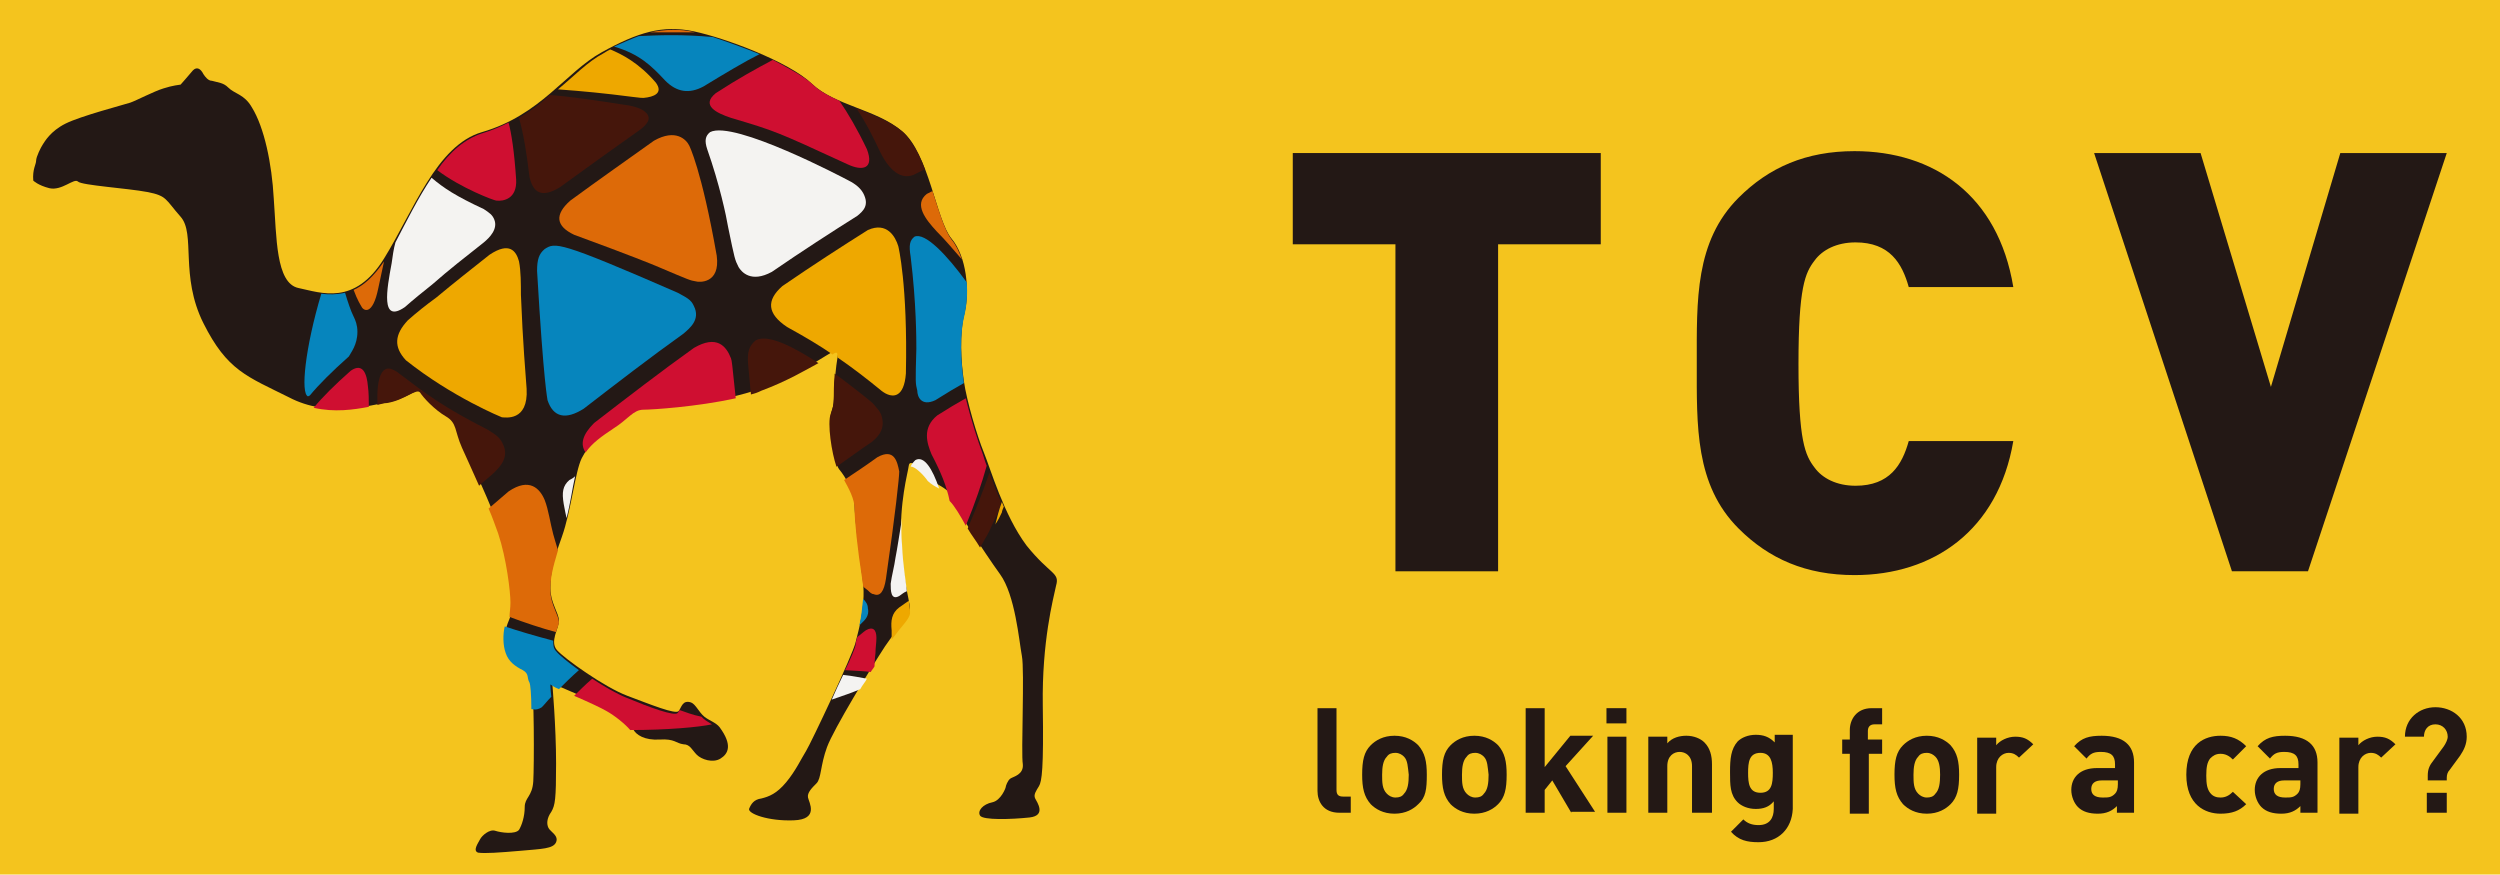 <?xml version="1.0" encoding="utf-8"?>
<!-- Generator: Adobe Illustrator 23.0.3, SVG Export Plug-In . SVG Version: 6.00 Build 0)  -->
<svg version="1.1" id="レイヤー_1" xmlns="http://www.w3.org/2000/svg" xmlns:xlink="http://www.w3.org/1999/xlink" x="0px"
	 y="0px" viewBox="0 0 263 92" style="enable-background:new 0 0 263 92;" xml:space="preserve">
<style type="text/css">
	.st0{fill-rule:evenodd;clip-rule:evenodd;fill:#F4C41E;}
	.st1{fill:#231815;}
	.st2{fill:#45160B;}
	.st3{fill:#0685BD;}
	.st4{fill:#DD6A08;}
	.st5{fill:#CF0F31;}
	.st6{fill:#EEA800;}
	.st7{fill:#F4F3F1;}
</style>
<rect y="0" class="st0" width="263" height="92"/>
<g>
	<g>
		<g>
			<path class="st1" d="M157.6,25.7v34.4h-10.8V25.7h-10.8v-9.6h32.4v9.6H157.6z"/>
			<path class="st1" d="M195.1,60.5c-5.1,0-9-1.7-12.2-4.9c-4.6-4.6-4.4-10.8-4.4-17.4s-0.2-12.8,4.4-17.4c3.2-3.2,7.1-4.9,12.2-4.9
				c8.3,0,15.1,4.6,16.7,14.3h-11c-0.7-2.5-2-4.7-5.6-4.7c-2,0-3.5,0.8-4.3,1.9c-1,1.3-1.7,2.8-1.7,10.9s0.7,9.6,1.7,10.9
				c0.8,1.1,2.3,1.9,4.3,1.9c3.6,0,4.9-2.2,5.6-4.7h11C210.2,55.8,203.4,60.5,195.1,60.5z"/>
			<path class="st1" d="M242.8,60.1h-8l-14.5-44h11.2l7.4,24.6l7.3-24.6h11.2L242.8,60.1z"/>
		</g>
		<g>
			<path class="st1" d="M140.9,85.5c-1.7,0-2.3-1.2-2.3-2.3v-8.7h2v8.6c0,0.5,0.2,0.7,0.7,0.7h0.8v1.7H140.9z"/>
			<path class="st1" d="M149.2,84.6c-0.5,0.5-1.3,1-2.5,1s-2-0.5-2.5-1c-0.7-0.8-0.9-1.7-0.9-3.1c0-1.5,0.2-2.4,0.9-3.1
				c0.5-0.5,1.3-1,2.5-1s2,0.5,2.5,1c0.7,0.8,0.9,1.7,0.9,3.1C150.1,83,150,83.9,149.2,84.6z M147.7,79.6c-0.2-0.2-0.5-0.4-0.9-0.4
				c-0.4,0-0.7,0.1-0.9,0.4c-0.4,0.4-0.5,1.1-0.5,1.9c0,0.8,0,1.5,0.5,2c0.2,0.2,0.5,0.4,0.9,0.4c0.4,0,0.7-0.1,0.9-0.4
				c0.4-0.4,0.5-1.1,0.5-2C148.1,80.7,148.1,80,147.7,79.6z"/>
			<path class="st1" d="M157.6,84.6c-0.5,0.5-1.3,1-2.5,1c-1.2,0-2-0.5-2.5-1c-0.7-0.8-0.9-1.7-0.9-3.1c0-1.5,0.2-2.4,0.9-3.1
				c0.5-0.5,1.3-1,2.5-1c1.2,0,2,0.5,2.5,1c0.7,0.8,0.9,1.7,0.9,3.1C158.5,83,158.3,83.9,157.6,84.6z M156.1,79.6
				c-0.2-0.2-0.5-0.4-0.9-0.4c-0.4,0-0.7,0.1-0.9,0.4c-0.4,0.4-0.5,1.1-0.5,1.9c0,0.8,0,1.5,0.5,2c0.2,0.2,0.5,0.4,0.9,0.4
				c0.4,0,0.7-0.1,0.9-0.4c0.4-0.4,0.5-1.1,0.5-2C156.5,80.7,156.5,80,156.1,79.6z"/>
			<path class="st1" d="M165.3,85.5l-2-3.4l-0.8,1v2.4h-2v-11h2v6.2l2.7-3.3h2.4l-2.9,3.2l3.1,4.8H165.3z"/>
			<path class="st1" d="M169,76.1v-1.6h2.1v1.6H169z M169.1,85.5v-8h2v8H169.1z"/>
			<path class="st1" d="M178,85.5v-4.9c0-1.1-0.7-1.5-1.3-1.5c-0.6,0-1.3,0.4-1.3,1.5v4.9h-2v-8h2v0.7c0.5-0.6,1.3-0.8,2-0.8
				c0.8,0,1.5,0.3,1.9,0.7c0.6,0.6,0.8,1.4,0.8,2.3v5.1H178z"/>
			<path class="st1" d="M185,88.6c-1.2,0-2.1-0.2-2.9-1.1l1.3-1.3c0.4,0.4,0.9,0.6,1.6,0.6c1.2,0,1.6-0.8,1.6-1.7v-0.8
				c-0.5,0.6-1.1,0.8-1.9,0.8c-0.8,0-1.5-0.3-1.9-0.7c-0.8-0.8-0.8-1.8-0.8-3.2c0-1.4,0.1-2.4,0.8-3.2c0.4-0.4,1.1-0.7,1.9-0.7
				c0.8,0,1.4,0.2,2,0.8v-0.8h1.9v7.8C188.5,87.2,187.1,88.6,185,88.6z M185.2,79.2c-1.2,0-1.3,1-1.3,2.1c0,1.1,0.1,2.1,1.3,2.1
				s1.3-1,1.3-2.1C186.5,80.2,186.3,79.2,185.2,79.2z"/>
			<path class="st1" d="M196.6,79.3v6.3h-2v-6.3h-0.8v-1.5h0.8v-1c0-1.1,0.7-2.3,2.3-2.3h1.1v1.7h-0.8c-0.5,0-0.7,0.3-0.7,0.7v0.9
				h1.5v1.5H196.6z"/>
			<path class="st1" d="M205.2,84.6c-0.5,0.5-1.3,1-2.5,1c-1.2,0-2-0.5-2.5-1c-0.7-0.8-0.9-1.7-0.9-3.1c0-1.5,0.2-2.4,0.9-3.1
				c0.5-0.5,1.3-1,2.5-1c1.2,0,2,0.5,2.5,1c0.7,0.8,0.9,1.7,0.9,3.1C206.1,83,205.9,83.9,205.2,84.6z M203.6,79.6
				c-0.2-0.2-0.5-0.4-0.9-0.4c-0.4,0-0.7,0.1-0.9,0.4c-0.4,0.4-0.5,1.1-0.5,1.9c0,0.8,0,1.5,0.5,2c0.2,0.2,0.5,0.4,0.9,0.4
				c0.4,0,0.7-0.1,0.9-0.4c0.4-0.4,0.5-1.1,0.5-2C204.1,80.7,204,80,203.6,79.6z"/>
			<path class="st1" d="M212.4,79.7c-0.3-0.3-0.6-0.5-1.1-0.5c-0.6,0-1.3,0.5-1.3,1.5v4.9h-2v-8h2v0.8c0.4-0.5,1.2-0.9,2-0.9
				c0.8,0,1.3,0.2,1.9,0.8L212.4,79.7z"/>
			<path class="st1" d="M222.7,85.5v-0.7c-0.5,0.5-1.1,0.8-2,0.8c-0.9,0-1.6-0.2-2.1-0.7c-0.4-0.4-0.7-1.1-0.7-1.8
				c0-1.3,0.9-2.3,2.7-2.3h1.9v-0.4c0-0.9-0.4-1.3-1.5-1.3c-0.8,0-1.1,0.2-1.5,0.7l-1.3-1.3c0.8-0.9,1.6-1.1,2.9-1.1
				c2.3,0,3.4,1,3.4,2.8v5.3H222.7z M222.7,82.1h-1.6c-0.7,0-1.1,0.3-1.1,0.9c0,0.6,0.4,0.9,1.2,0.9c0.6,0,0.9,0,1.3-0.4
				c0.2-0.2,0.3-0.5,0.3-1V82.1z"/>
			<path class="st1" d="M233.6,85.6c-1.6,0-3.6-0.9-3.6-4.1c0-3.3,2-4.1,3.6-4.1c1.1,0,1.9,0.3,2.7,1.1l-1.4,1.4
				c-0.4-0.4-0.8-0.6-1.3-0.6c-0.5,0-0.8,0.2-1.1,0.5c-0.3,0.4-0.4,0.9-0.4,1.8s0.1,1.4,0.4,1.8c0.3,0.4,0.7,0.5,1.1,0.5
				c0.5,0,0.9-0.2,1.3-0.6l1.4,1.3C235.6,85.3,234.8,85.6,233.6,85.6z"/>
			<path class="st1" d="M242,85.5v-0.7c-0.5,0.5-1.1,0.8-2,0.8c-0.9,0-1.6-0.2-2.1-0.7c-0.4-0.4-0.7-1.1-0.7-1.8
				c0-1.3,0.9-2.3,2.7-2.3h1.9v-0.4c0-0.9-0.4-1.3-1.5-1.3c-0.8,0-1.1,0.2-1.5,0.7l-1.3-1.3c0.8-0.9,1.6-1.1,2.9-1.1
				c2.3,0,3.4,1,3.4,2.8v5.3H242z M241.9,82.1h-1.6c-0.7,0-1.1,0.3-1.1,0.9c0,0.6,0.4,0.9,1.2,0.9c0.6,0,0.9,0,1.3-0.4
				c0.2-0.2,0.3-0.5,0.3-1V82.1z"/>
			<path class="st1" d="M250.5,79.7c-0.3-0.3-0.6-0.5-1.1-0.5c-0.6,0-1.3,0.5-1.3,1.5v4.9h-2v-8h2v0.8c0.4-0.5,1.2-0.9,2-0.9
				c0.8,0,1.3,0.2,1.9,0.8L250.5,79.7z"/>
			<path class="st1" d="M258.8,79.5l-1.1,1.5c-0.2,0.2-0.3,0.5-0.3,0.8v0.3h-2v-0.5c0-0.7,0.2-1.1,0.6-1.6l1.1-1.5
				c0.2-0.3,0.4-0.7,0.4-1c0-0.7-0.5-1.3-1.3-1.3c-0.8,0-1.2,0.6-1.2,1.3h-2c0-1.9,1.5-3.1,3.2-3.1c1.7,0,3.3,1.1,3.3,3.1
				C259.5,78.3,259.2,78.9,258.8,79.5z M255.3,85.5v-2.1h2.1v2.1H255.3z"/>
		</g>
	</g>
	<g>
		<path class="st1" d="M3.5,19c-0.1-1.2,0.3-1.7,0.3-2.1c0-0.4,0.5-1.4,0.7-1.7c0.2-0.3,0.8-1.4,2.4-2.2s6.2-2,6.8-2.2
			s2.5-1.2,3.5-1.5C18.1,9,19,8.9,19,8.9s0.8-0.9,1.3-1.5c0.4-0.4,0.8-0.2,1.1,0.4c0.2,0.3,0.5,0.7,0.9,0.7C23,8.7,23.5,8.7,24,9.2
			c0.7,0.7,1.7,0.7,2.5,2.1c1.3,2.1,2.1,5.9,2.3,9.6c0.3,4,0.2,8.9,2.6,9.4s5.9,1.9,9-3.1c3.1-5,5.5-11.9,10.3-13.3
			c6.2-1.8,8.8-6.3,12.6-8.4s6.4-2.9,9.7-2.2c3.3,0.7,10,3.2,12.4,5.5s6.8,2.7,9.5,5c2.8,2.3,3.6,9.4,5.2,11.3
			c1.6,1.9,1.9,5.5,1.4,7.7c-0.6,2.3-0.4,5.2-0.1,7.3s1.4,5.8,2.1,7.5s2.1,6.6,4.5,9.8c2.5,3.1,3.5,2.8,3.1,4.2
			c-0.3,1.4-1.5,5.9-1.4,12.6s-0.1,8-0.4,8.5c-0.3,0.5-0.6,0.9-0.4,1.3c0.2,0.4,1.2,1.8-0.6,2c-1.9,0.2-4.9,0.3-5.2-0.2
			c-0.3-0.5,0.3-1.2,1.3-1.4c0.9-0.2,1.4-1.5,1.4-1.6s0.2-0.7,0.5-0.9c0.3-0.2,1.4-0.4,1.3-1.5c-0.2-1.1,0.2-9.9-0.1-11.4
			c-0.3-1.6-0.7-6.4-2.3-8.6c-1.6-2.2-5.1-7.6-5.3-8.4c-0.2-0.7-1.7-1.1-2.3-1.8c-0.6-0.7-1.9-2.1-2-1.2c-0.1,0.8-1,3.8-0.8,8.2
			s1.1,6.4,0.9,7.2c-0.3,0.8-1.1,1.4-2.6,3.6c-1.5,2.3-5.4,8.7-6.1,10.6c-0.7,1.9-0.6,3.3-1.1,3.8s-1,1-0.9,1.5s1.2,2.3-1.5,2.4
			s-4.8-0.7-4.7-1.2c0.2-0.5,0.5-1,1.3-1.1c0.8-0.2,1.6-0.5,2.6-1.7s1.6-2.5,2.1-3.3c0.5-0.8,4.9-10.1,5.2-11.4s1.2-4,0.7-7.1
			c-0.4-3.1-0.8-6.1-0.8-7.4c0-1.3-1-3-1.6-3.7c-0.6-0.7-1.2-5.1-0.8-6.2c0.4-1.1,0.1-1.8,0.4-4c0.2-2.2,0.6-2.6-0.1-2.3
			c-0.7,0.3-3.2,2.2-7.6,3.9c-4.4,1.7-11.3,2.1-12.4,2.1c-1.1,0-1.6,1-3.2,2s-2.7,1.9-3.4,3.3s-1.1,5.5-2.1,8.3s-1.2,3.8-1.2,5.4
			c0,1.5,0.9,2.6,0.9,3.4s-1,2.2-0.2,3.1s5,3.9,7.4,4.8c2.4,0.9,5.1,2,5.4,1.6s0.4-1.2,1.3-0.9c0.5,0.2,0.8,1,1.4,1.5
			c0.5,0.4,1.2,0.6,1.6,1.1c1.4,1.9,0.9,2.8,0.1,3.3c-0.8,0.5-2,0.1-2.5-0.4c-0.5-0.5-0.7-1.1-1.4-1.1c-0.8-0.1-0.9-0.6-2.5-0.5
			s-2.5-0.5-2.8-1.1c-0.3-0.6-1.6-1.7-2.6-2.2c-1-0.5-5.9-2.6-5.9-2.6s0.4,4.5,0.4,8.4c0,3.8-0.1,4.4-0.5,5.1
			c-0.5,0.7-0.5,1.3-0.3,1.7c0.2,0.4,1.1,0.8,0.8,1.5c-0.3,0.7-1.5,0.7-3.7,0.9c-2.3,0.2-3.8,0.3-4.5,0.2c-0.6-0.2,0-1,0.2-1.4
			c0.2-0.4,1-1.1,1.6-0.9c0.6,0.2,2.1,0.4,2.5-0.1c0.3-0.5,0.6-1.4,0.6-2.4c0-1,0.8-1.1,0.9-2.7s0.1-9.9-0.2-10.4
			c-0.3-0.5,0-0.9-0.7-1.3c-0.7-0.4-1.5-0.9-1.8-1.8s-0.3-2.4,0-3.1s0.5-1.3,0.5-2.4c0-1.1-0.4-4.5-1.3-7.3s-3-7.1-3.8-8.9
			c-0.8-1.8-0.5-2.6-1.7-3.3c-1.2-0.7-2.4-1.9-2.7-2.5s-1.5,0.7-3.5,1.1c-1.9,0.3-6.3,1.7-10.5-0.5C26,39.6,23.9,39,21.4,34
			s-0.8-9.4-2.4-11.2s-1.4-2.2-3.5-2.6s-6.9-0.7-7.3-1.1c-0.4-0.4-1.7,1-3,0.7C4,19.5,3.5,19,3.5,19z"/>
		<g>
			<g>
				<g>
					<path class="st2" d="M86.1,38.2c-2.6-1.7-5.3-3.1-6.6-2.4c-0.7,0.6-0.9,1.2-0.8,2.5c0.1,1.2,0.2,2.1,0.3,3.2
						c0.4-0.1,0.7-0.2,1.1-0.4C82.8,40.1,84.8,38.9,86.1,38.2z"/>
					<path class="st2" d="M91.8,42.4c-0.6-0.5-2.2-1.8-4-3.1c0,0.1,0,0.1,0,0.2c-0.2,2.2,0.1,2.9-0.4,4c-0.4,1,0.1,4.2,0.6,5.6
						c1.3-0.9,2.5-1.8,3.7-2.6c0.5-0.4,1.4-1.2,1.1-2.5C92.7,43.3,92.2,42.9,91.8,42.4z"/>
				</g>
				<path class="st2" d="M54.6,12.4c0.5,1.8,0.8,3.7,1.1,6.2c0.4,1.8,1.4,2.2,3.2,1.1c2.9-2.1,5.8-4.2,8.5-6.1
					c0.5-0.4,1.3-1.1,0.5-1.8c-0.4-0.4-1.2-0.6-1.7-0.7c-3.9-0.6-6.6-1-8.4-1.1C56.9,10.9,55.8,11.7,54.6,12.4z"/>
				<path class="st2" d="M52.9,46.7c-0.3-0.7-0.8-1-1.6-1.5c-4.7-2.4-6.4-3.7-9.3-5.9c-0.2-0.2-0.6-0.4-0.9-0.5
					c-0.4-0.1-1.3-0.1-1.4,2.6c0,0.4,0,0.8,0,1.2c0.4-0.1,0.7-0.2,1-0.2c1.9-0.3,3.1-1.6,3.5-1.1c0.3,0.5,1.5,1.8,2.7,2.5
					c1.2,0.7,0.9,1.5,1.7,3.3c0.4,0.9,1.1,2.4,1.8,4c0.5-0.5,1.1-0.9,1.6-1.4C52.6,49.1,53.6,48.1,52.9,46.7z"/>
				<path class="st2" d="M97.3,17.8c-0.6-1.6-1.4-3-2.3-3.9c-1.4-1.2-3.2-1.8-4.9-2.5c1,1.5,1.7,2.9,2.5,4.6c1,2,2.2,2.9,3.5,2.4
					C96.5,18.2,96.9,18,97.3,17.8z"/>
				<path class="st2" d="M105.3,52.8c-0.5-1.1-0.9-2.2-1.2-3.1c-0.7,2-1.4,3.8-2.3,5.9c0.4,0.7,0.9,1.3,1.3,2
					c0.2-0.3,0.5-0.9,0.7-1.2c0.4-0.7,0.6-1.3,0.9-1.9C105,53.9,105.2,53.4,105.3,52.8z"/>
			</g>
			<g>
				<path class="st3" d="M73,32.2c0.7,1.4-0.4,2.3-1.1,2.9c-3.5,2.5-7,5.2-10.5,7.9c-1.9,1.2-3.2,0.9-3.8-0.9
					c0-0.1-0.4-1.6-1.1-13.6c0-1.2,0.2-1.8,0.8-2.3c1.1-0.7,1.4-0.9,14,4.6C72.2,31.3,72.7,31.5,73,32.2z"/>
				<path class="st3" d="M37.6,34.9c0-0.7-0.2-1.2-0.4-1.6c-0.3-0.6-0.6-1.5-0.9-2.5c-0.9,0.2-1.7,0.2-2.5,0.1
					c-1.7,5.7-2.2,10.5-1.4,10.8l0.2-0.1c0.9-1.1,2.3-2.5,4.1-4.1C36.9,37.1,37.6,36.3,37.6,34.9z"/>
				<path class="st3" d="M70,8.5c1.2,1.2,2.5,1.4,4,0.6c2.3-1.4,4.3-2.6,5.9-3.4C78.2,5,76.5,4.4,75,3.9c-3.2-0.3-5.8-0.2-7.8-0.1
					c-0.8,0.3-1.7,0.7-2.6,1.1C67.3,5.7,68.5,6.9,70,8.5z"/>
				<path class="st3" d="M98.4,42.1c1.1-0.7,2.1-1.3,3-1.8c-0.3-2.1-0.5-5.1,0.1-7.3c0.2-1,0.3-2.1,0.2-3.3
					c-2.1-2.9-4.4-5.3-5.5-4.8c-0.5,0.4-0.6,0.9-0.4,2.1c0.6,4.9,0.6,8.7,0.6,9.7c-0.1,3.6-0.1,3.6,0.1,4.4
					C96.5,41.7,96.9,42.8,98.4,42.1z"/>
				<path class="st3" d="M90.8,63C90.8,63,90.8,63,90.8,63c-0.1,1-0.2,2-0.4,2.8c0.1-0.1,0.2-0.2,0.3-0.3c0.2-0.2,0.8-0.7,0.6-1.5
					C91.3,63.6,91.1,63.3,90.8,63z"/>
				<path class="st3" d="M58.8,72.5c0.6-0.6,1.3-1.3,2.1-2c-1.1-0.8-2.1-1.6-2.4-2c-0.3-0.3-0.3-0.7-0.3-1.1c-1.9-0.5-3.6-1-5.1-1.5
					c-0.2,0.8-0.2,2,0.1,2.8c0.3,0.9,1,1.4,1.8,1.8c0.7,0.4,0.4,0.8,0.7,1.3c0.1,0.2,0.2,1.3,0.2,2.8c0.5,0.1,0.8,0,1.1-0.2
					c0.3-0.3,0.6-0.7,1-1.1c-0.1-0.8-0.1-1.3-0.1-1.3S58.3,72.3,58.8,72.5z"/>
			</g>
			<g>
				<path class="st4" d="M72.5,15.3c0,0,1.3,2.5,2.9,11.6c0.4,3-1.9,2.8-2.2,2.7c-0.6-0.1-0.6-0.1-3.9-1.5c-0.7-0.3-2.9-1.2-8.9-3.4
					c-1.9-0.9-2.1-2.1-0.4-3.6c3-2.2,6-4.3,8.8-6.3C71.1,13.5,72.2,14.7,72.5,15.3z"/>
				<path class="st4" d="M39.8,30.3c0.2-0.9,0.4-1.9,0.6-2.8c-1.1,1.6-2.1,2.5-3.2,3c0.4,1.1,0.8,1.7,0.8,1.7
					C38.2,32.7,39.2,33.3,39.8,30.3z"/>
				<path class="st4" d="M73.2,3.4c0,0-0.1,0-0.1,0c-1.6-0.4-3.1-0.3-4.7,0C69.8,3.4,71.4,3.4,73.2,3.4z"/>
				<path class="st4" d="M101.2,27.3c-0.3-0.8-0.6-1.5-1.1-2.1c-0.7-0.9-1.3-2.9-2-5.1c-0.2,0.1-0.4,0.2-0.6,0.3
					c-1.4,1.1-0.1,2.7,1,3.9C99.6,25.4,100.4,26.4,101.2,27.3z"/>
				<path class="st4" d="M92.3,48.1c-1.1,0.8-2.3,1.6-3.5,2.4c0.5,0.9,1.1,2,1.1,3c0,1.3,0.3,4.2,0.8,7.4c0,0.3,0.1,0.5,0.1,0.8
					c0.2,0.2,0.4,0.3,0.6,0.5c0.1,0.1,0.3,0.3,0.5,0.3c0.7,0.3,1.1-0.3,1.3-1.6c1-6.9,1.4-10.7,1.4-11.3
					C94.4,48.6,94.1,47.1,92.3,48.1z"/>
				<path class="st4" d="M53.6,64.9c1.6,0.6,3.4,1.2,4.9,1.6c0.1-0.4,0.3-0.8,0.3-1c0-0.8-0.9-1.9-0.9-3.4c0-1.3,0.2-2.2,0.8-4.2
					c-0.2-0.7-0.4-1.3-0.5-1.7c-0.3-1.1-0.5-2.6-0.9-3.6c-0.5-1.2-1.6-2.4-3.8-0.9c-0.7,0.6-1.4,1.2-2.1,1.8c0.4,0.9,0.7,1.8,1,2.6
					c0.9,2.7,1.3,6.2,1.3,7.3C53.7,64,53.6,64.5,53.6,64.9C53.5,64.9,53.5,64.9,53.6,64.9z"/>
			</g>
			<g>
				<path class="st5" d="M73,36.6c-3.5,2.5-7,5.2-10.5,7.9c-1.2,1.2-1.5,2.2-0.9,3.1c0.7-1,1.7-1.7,2.9-2.5c1.6-1,2.1-2,3.2-2
					c0.9,0,5.6-0.3,9.7-1.2c-0.4-3.8-0.4-3.9-0.5-4.2C76.4,36.4,75.4,35.2,73,36.6z"/>
				<path class="st5" d="M52.2,21.1c0.8,0.1,2.2-0.2,2.1-2.2c-0.2-3-0.5-4.9-0.8-6c-0.8,0.4-1.7,0.8-2.7,1.1c-1.9,0.6-3.5,2-4.8,3.9
					C48.5,19.8,52,21.1,52.2,21.1z"/>
				<path class="st5" d="M33,42.9c2.2,0.5,4.2,0.2,5.8-0.1c0-0.7,0-1.5-0.1-2.2c-0.1-1.2-0.5-2.5-1.8-1.6
					C35.2,40.5,33.9,41.8,33,42.9z"/>
				<path class="st5" d="M81.3,6.3c-1.7,0.9-3.7,2-6,3.5c-1.6,1.3,0.1,2.1,1.6,2.6c4.7,1.4,4.7,1.4,12.3,4.9c1.5,0.7,2.8,0.5,2-1.6
					c-1-2.1-2-3.8-2.9-5.1c-1.1-0.5-2.1-1-2.9-1.8C84.5,8,83,7.2,81.3,6.3z"/>
				<path class="st5" d="M101.6,55.3C101.7,55.2,101.7,55.2,101.6,55.3c1-2.4,1.7-4.5,2.2-6.3c-0.2-0.5-0.3-0.9-0.4-1.2
					c-0.5-1.3-1.3-3.8-1.8-5.9c-0.9,0.5-1.9,1.1-3,1.8c-1.6,1.3-1.1,2.9-0.6,4.1c1,1.9,1.6,3.4,1.9,4.9
					C100.4,53.2,101,54.2,101.6,55.3z"/>
				<path class="st5" d="M91.1,66.3c-0.3,0.2-0.6,0.5-0.9,0.7c-0.1,0.3-0.2,0.6-0.2,0.9c-0.1,0.4-0.5,1.4-1.1,2.6
					c1.6,0.1,2.1,0.1,2.7,0.2c0.1-0.2,0.3-0.4,0.4-0.6c0-0.6,0.1-1.4,0.1-1.4c0-0.5,0.1-1.1,0.1-1.6C92.2,66.2,91.8,65.9,91.1,66.3z
					"/>
				<path class="st5" d="M74.9,76.2c-0.3-0.2-0.7-0.4-0.9-0.6c-0.1-0.1-0.1-0.1-0.2-0.2c-1-0.2-1.7-0.5-2.3-0.7
					c-0.1,0.1-0.1,0.2-0.2,0.3c-0.3,0.4-3-0.6-5.4-1.6c-1-0.4-2.4-1.2-3.6-2c-0.7,0.6-1.3,1.2-1.9,1.8c1.4,0.6,2.9,1.3,3.4,1.6
					c0.9,0.5,2,1.4,2.5,2C70.2,76.8,73.5,76.5,74.9,76.2z"/>
			</g>
			<g>
				<path class="st6" d="M95.3,39.3c0.2-9.4-0.8-13.4-0.8-13.4c-0.3-1-1.2-2.6-3.2-1.7c-2.7,1.7-5.8,3.7-9,5.9
					c-1.7,1.5-1.6,2.9,0.5,4.3c2,1.1,3.5,2,4.8,2.9c0,0,0.1-0.1,0.1-0.1c0.4-0.2,0.4-0.1,0.4,0.4c1.6,1.1,2.9,2.1,4.5,3.4
					c0.1,0.1,0.5,0.4,0.8,0.5C93.9,41.7,95.1,41.9,95.3,39.3z"/>
				<path class="st6" d="M66.6,10.2c0.7,0.1,1,0.1,1.1,0.1c1.1-0.1,2.1-0.5,1.3-1.6c-1.8-2.1-3.6-3-4.8-3.5
					c-0.2,0.1-0.4,0.2-0.7,0.4c-1.7,0.9-3.1,2.4-4.8,3.8C61.4,9.6,63.5,9.8,66.6,10.2z"/>
				<path class="st6" d="M54.6,27.5c0.2,1,0.2,2.4,0.2,3.5c0.2,5.1,0.5,8.5,0.6,9.9c0.2,3.5-2.3,3-2.6,3c0,0-5.2-2.1-10.1-6
					c-1.3-1.4-1.2-2.7,0.2-4.2c0.9-0.8,1.9-1.6,3-2.4c1.8-1.5,3.7-3,5.6-4.5C53.6,25.4,54.3,26.4,54.6,27.5z"/>
				<path class="st6" d="M105.6,53.3c-0.1-0.2-0.1-0.3-0.2-0.5c-0.3,0.8-0.5,1.6-0.7,2.4c0-0.1,0.2-0.2,0.7-1.3
					C105.4,53.8,105.5,53.5,105.6,53.3z"/>
				<path class="st6" d="M93.8,66.3c0,0.3,0,0.7,0,1c1.1-1.5,1.7-2,1.9-2.6c0.1-0.3,0-0.8-0.1-1.5c-0.3,0.2-0.7,0.5-1,0.7
					C93.8,64.5,93.7,65.3,93.8,66.3z"/>
			</g>
			<g>
				<path class="st7" d="M90.8,20.3c0.7,1.3,0,1.9-0.6,2.4c-2.7,1.7-5.8,3.7-9,5.9c-2.2,1.2-3.2,0-3.5-0.5c-0.4-0.8-0.4-0.8-1.1-4.2
					c-0.2-1.2-0.9-4.5-2.2-8.2c-0.3-0.9-0.2-1.4,0.3-1.8c2.5-1.3,14.2,4.9,14.4,5C89.7,19.2,90.4,19.6,90.8,20.3z"/>
				<path class="st7" d="M50.9,25.5c0.6-0.5,1.5-1.4,1.1-2.4c-0.2-0.5-0.5-0.7-1.1-1.1c-3-1.4-4.2-2.2-5.5-3.3
					c-1.4,2.1-2.6,4.5-3.8,6.8c-0.2,0.7-0.3,1.5-0.4,2.2c-0.5,2.7-1.2,6.4,1.4,4.6c0.9-0.8,1.9-1.6,2.9-2.4
					C47.2,28.4,49,27,50.9,25.5z"/>
				<g>
					<path class="st7" d="M96.3,48.4c-0.2,0.2-0.4,0.4-0.5,0.7c0.4-0.1,1.4,0.9,1.8,1.5c0.3,0.3,0.8,0.6,1.2,0.8
						C98.1,49.3,97.2,47.9,96.3,48.4z"/>
					<path class="st7" d="M94.9,57.4c-0.1-1.1-0.1-2,0-2.9c-0.3,1.8-0.5,3.2-0.7,4.2c-0.1,0.8-0.4,1.9-0.5,2.7c0,0.7,0,1.8,0.9,1.3
						c0.3-0.2,0.5-0.4,0.8-0.5C95.3,61.1,95,59.6,94.9,57.4z"/>
				</g>
				<path class="st7" d="M59.9,50.5c-0.7,0.6-0.8,1.3-0.6,2.5c0.1,0.5,0.2,1.1,0.3,1.5c0.4-1.5,0.6-3.1,0.9-4.4
					C60.3,50.3,60.1,50.4,59.9,50.5z"/>
				<path class="st7" d="M91.2,71.4c-0.6-0.1-1.5-0.3-2.5-0.4c-0.4,0.8-0.8,1.7-1.2,2.6c1.2-0.4,2.3-0.8,3-1.1
					C90.7,72.1,91,71.8,91.2,71.4z"/>
			</g>
		</g>
	</g>
</g>
</svg>
